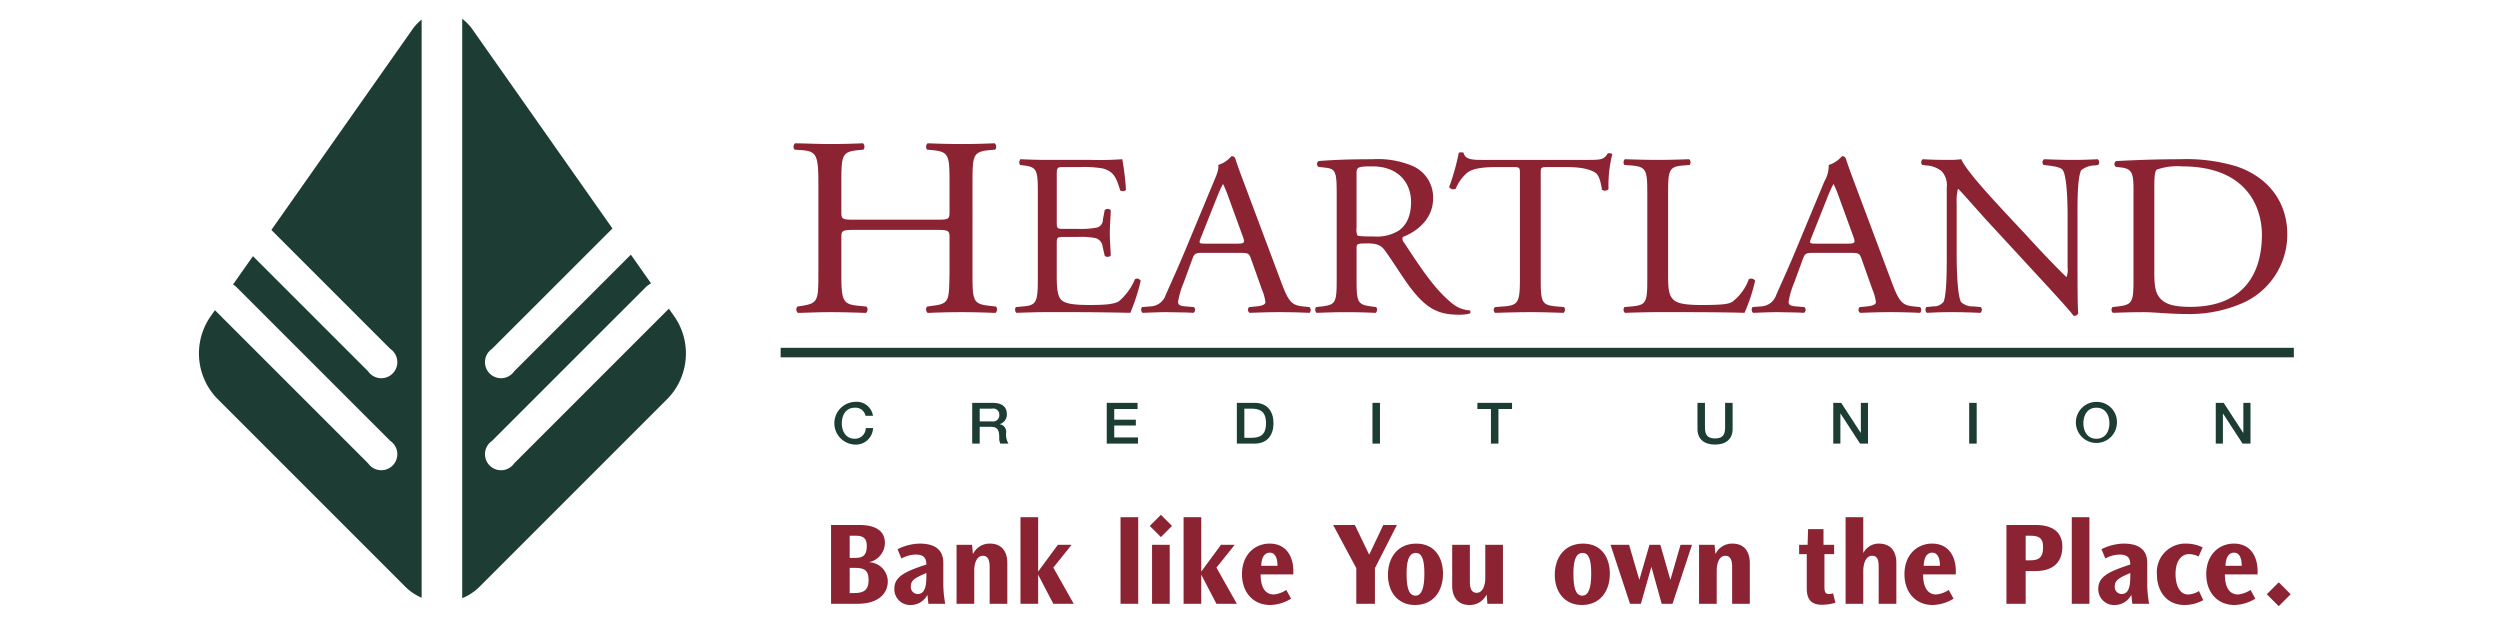 <svg id="Layer_1" data-name="Layer 1" xmlns="http://www.w3.org/2000/svg" viewBox="0 0 400 100"><defs><style>.cls-1{fill:none;stroke:#1c3c34;stroke-width:1.523px;}.cls-2{fill:#1c3c34;}.cls-3{fill:#8b2332;}</style></defs><title>Untitled-1</title><line class="cls-1" x1="124.902" y1="56.411" x2="367.015" y2="56.411"/><path class="cls-2" d="M138.481,66.53a1.619,1.619,0,0,0-1.708-1.297c-1.468,0-2.082,1.233-2.082,2.484,0,1.251.614,2.484,2.082,2.484a1.72,1.72,0,0,0,1.746-1.708h1.171a2.75,2.75,0,0,1-2.918,2.639,3.418,3.418,0,0,1,0-6.83,2.644,2.644,0,0,1,2.908,2.228h-1.2Z"/><path class="cls-2" d="M155.554,64.457H158.827c1.497,0,2.265.657,2.265,1.762a1.595,1.595,0,0,1-1.132,1.643v0.019a1.2,1.2,0,0,1,1.017,1.378,2.852,2.852,0,0,0,.374,1.717h-1.286a1.741,1.741,0,0,1-.183-0.959c0-1.196-.259-1.725-1.363-1.725h-1.766v2.685h-1.2V64.457Zm1.2,2.968h1.967a0.994,0.994,0,0,0,1.171-1.041,0.967,0.967,0,0,0-1.19-.995h-1.948v2.037Z"/><path class="cls-2" d="M177.08,64.457h4.932v0.986h-3.733v1.708h3.455v0.931h-3.455v1.909h3.8v0.986h-5V64.457Z"/><path class="cls-2" d="M197.896,64.457h2.84c2.111,0,3.023,1.461,3.023,3.26s-0.911,3.26-3.023,3.26h-2.84V64.457ZM199.096,70.045h1.18c1.881,0,2.284-1.023,2.284-2.328s-0.403-2.329-2.284-2.329h-1.18v4.657Z"/><path class="cls-2" d="M219.595,64.457H220.795v6.52h-1.2V64.457Z"/><path class="cls-2" d="M236.382,64.457h5.546v0.986h-2.178v5.534h-1.2V65.443h-2.169V64.457Z"/><path class="cls-2" d="M271.594,64.457h1.2v3.799c0,0.876.058,1.89,1.612,1.89,1.555,0,1.612-1.014,1.612-1.89V64.457h1.2v4.173c0,1.671-1.123,2.502-2.812,2.502-1.688,0-2.811-.831-2.811-2.502v-4.173Z"/><path class="cls-2" d="M293.323,64.457h1.266l3.128,4.803h0.019V64.457h1.142v6.52h-1.267l-3.118-4.794h-0.03v4.794h-1.141V64.457Z"/><path class="cls-2" d="M315.07,64.457h1.2v6.52h-1.2V64.457Z"/><path class="cls-2" d="M338.707,67.717a3.285,3.285,0,1,1-3.282-3.415A3.218,3.218,0,0,1,338.707,67.717Zm-5.365,0c0,1.251.615,2.484,2.083,2.484,1.467,0,2.082-1.233,2.082-2.484,0-1.251-.615-2.484-2.082-2.484C333.958,65.233,333.343,66.465,333.343,67.717Z"/><path class="cls-2" d="M354.522,64.457h1.266l3.129,4.803h0.019V64.457h1.142v6.52h-1.267l-3.118-4.794h-0.028v4.794h-1.142V64.457Z"/><path class="cls-2" d="M65.949,4.756L43.419,36.795l19.046,19.04a2.566,2.566,0,1,1-3.569,3.57L40.471,40.986l-3.182,4.525a3.593,3.593,0,0,1,.601.48l24.574,24.568a2.566,2.566,0,1,1-3.569,3.57L34.391,49.633,33.541,50.841A10.401,10.401,0,0,0,34.651,63.674L64.839,93.863a8.333,8.333,0,0,0,2.622,1.773V3.137A7.637,7.637,0,0,0,65.949,4.756Z"/><path class="cls-2" d="M108.038,50.841L107.012,49.384c-0.053.06-.106,0.121-0.164,0.178l-24.574,24.568a2.566,2.566,0,1,1-3.569-3.57l24.574-24.568a3.539,3.539,0,0,1,.892-0.648l-3.233-4.598L82.274,59.406a2.566,2.566,0,1,1-3.569-3.57l19.286-19.281L75.629,4.756a7.545,7.545,0,0,0-1.675-1.745V95.705a8.333,8.333,0,0,0,2.785-1.842L106.928,63.674A10.401,10.401,0,0,0,108.038,50.841Z"/><path class="cls-3" d="M136.857,36.781c-2.152,0-2.242.082-2.242,1.304V43.832c0,4.279.224,4.85,2.735,5.094l1.3,0.122a0.748,0.748,0,0,1-.09,1.019c-2.421-.082-3.945-0.122-5.693-0.122-1.928,0-3.452.081-5.201,0.122a0.739,0.739,0,0,1-.089-1.019l0.762-.122c2.51-.407,2.601-0.815,2.601-5.094V29.16c0-4.279-.314-4.972-2.645-5.135l-1.165-.082a0.747,0.747,0,0,1,.09-1.019c2.197,0.04,3.721.122,5.649,0.122,1.748,0,3.272-.04,5.201-0.122a0.748,0.748,0,0,1,.09,1.019l-0.852.082c-2.601.244-2.69,0.856-2.69,5.135v4.687c0,1.264.09,1.304,2.242,1.304h12.822c2.152,0,2.241-.04,2.241-1.304V29.16c0-4.279-.09-4.89-2.735-5.135l-0.851-.082a0.747,0.747,0,0,1,.089-1.019c2.062,0.082,3.586.122,5.425,0.122,1.748,0,3.273-.04,5.29-0.122a0.747,0.747,0,0,1,.09,1.019l-0.942.082c-2.6.244-2.69,0.856-2.69,5.135V43.832c0,4.279.09,4.809,2.69,5.094l1.076,0.122a0.748,0.748,0,0,1-.09,1.019c-2.152-.082-3.676-0.122-5.425-0.122-1.838,0-3.452.04-5.425,0.122a0.739,0.739,0,0,1-.089-1.019l0.851-.122c2.735-.326,2.645-0.815,2.735-5.094V38.085c0-1.222-.09-1.304-2.241-1.304h-12.822Z"/><path class="cls-3" d="M166.055,31.122c0-3.838-.074-4.392-2.252-4.651l-0.59-.074a0.726,0.726,0,0,1,.074-0.923c1.587,0.074,2.842.11,4.355,0.11h6.939a49.692,49.692,0,0,0,4.983-.11,41.602,41.602,0,0,1,.59,4.909,0.726,0.726,0,0,1-.923.073c-0.554-1.735-.886-3.026-2.805-3.506a17.599,17.599,0,0,0-3.581-.222h-2.657c-1.107,0-1.107.074-1.107,1.476v7.382c0,1.033.111,1.033,1.218,1.033h2.141a13.686,13.686,0,0,0,3.137-.221,1.32,1.32,0,0,0,.886-1.292l0.295-1.514a0.73,0.73,0,0,1,.96.037c0,0.886-.148,2.325-0.148,3.728,0,1.329.148,2.731,0.148,3.544a0.73,0.73,0,0,1-.96.036l-0.332-1.439a1.578,1.578,0,0,0-1.145-1.402,12.33,12.33,0,0,0-2.842-.185h-2.141c-1.107,0-1.218.037-1.218,0.997v5.204c0,1.956.111,3.211,0.701,3.838,0.444,0.443,1.218.849,4.466,0.849,2.843,0,3.913-.148,4.725-0.554a9.273,9.273,0,0,0,2.62-3.58,0.679,0.679,0,0,1,.923.259,32.127,32.127,0,0,1-1.661,5.13c-3.321-.074-6.607-0.111-9.892-0.111h-3.321c-1.587,0-2.842.037-5.019,0.111a0.716,0.716,0,0,1-.074-0.923l1.218-.111c2.104-.184,2.289-0.738,2.289-4.613V31.122Z"/><path class="cls-3" d="M200.15,41.382c-0.285-.812-0.447-0.923-1.665-0.923h-6.131c-1.015,0-1.259.111-1.543,0.886l-1.421,3.876a13.053,13.053,0,0,0-.893,3.063c0,0.443.203,0.664,1.177,0.738l1.34,0.111a0.562,0.562,0,0,1-.081.923c-1.056-.074-2.315-0.074-4.223-0.111-1.34,0-2.802.074-3.898,0.111a0.677,0.677,0,0,1-.081-0.923l1.34-.111a2.667,2.667,0,0,0,2.436-1.809c0.731-1.698,1.868-4.097,3.573-8.231l4.141-9.965c0.569-1.328.813-2.03,0.69-2.62a4.55,4.55,0,0,0,2.111-1.403,0.584,0.584,0,0,1,.609.332c0.527,1.624,1.177,3.322,1.787,4.946l5.562,14.837c1.178,3.174,1.706,3.728,3.451,3.912L209.529,49.133a0.674,0.674,0,0,1,0,.923c-1.665-.074-3.086-0.111-4.913-0.111-1.949,0-3.491.074-4.669,0.111a0.583,0.583,0,0,1-.081-0.923l1.178-.111c0.853-.074,1.421-0.295,1.421-0.664a6.986,6.986,0,0,0-.528-1.956Zm-8.039-3.285c-0.325.849-.285,0.885,0.853,0.885h4.994c1.177,0,1.258-.147.893-1.144l-2.193-6.016a23.071,23.071,0,0,0-.934-2.325H195.643a21.332,21.332,0,0,0-.974,2.177Z"/><path class="cls-3" d="M213.872,31.159c0-3.506-.116-4.134-1.705-4.318l-1.24-.147a0.598,0.598,0,0,1,.039-0.923c2.17-.185,4.844-0.295,8.642-0.295a14.323,14.323,0,0,1,6.473,1.107,5.475,5.475,0,0,1,3.216,5.167c0,3.507-2.906,5.426-4.844,6.164a0.814,0.814,0,0,0,.193.886c3.1,4.761,5.155,7.714,7.79,9.818a4.765,4.765,0,0,0,2.674,1.034,0.301,0.301,0,0,1,.039.517,6.338,6.338,0,0,1-1.706.184c-3.294,0-5.271-.922-8.022-4.65-1.008-1.366-2.597-3.913-3.798-5.574-0.581-.812-1.201-1.181-2.751-1.181-1.744,0-1.822.037-1.822,0.812v4.651c0,3.875.077,4.318,2.326,4.613l0.814,0.111a0.696,0.696,0,0,1-.078.923c-1.744-.074-3.062-0.111-4.611-0.111-1.628,0-3.023.037-4.845,0.111A0.686,0.686,0,0,1,210.578,49.133l0.969-.111c2.248-.258,2.325-0.738,2.325-4.613V31.159Zm3.178,5.278a2.772,2.772,0,0,0,.116,1.218c0.116,0.111.698,0.185,2.674,0.185a6.748,6.748,0,0,0,3.992-.959c1.046-.776,1.937-2.067,1.937-4.577,0-2.916-1.899-5.684-6.201-5.684-2.402,0-2.519.147-2.519,1.181v8.636Z"/><path class="cls-3" d="M246.517,44.409c0,3.875.081,4.392,2.436,4.613l1.299,0.111a0.677,0.677,0,0,1-.081.923c-2.314-.074-3.695-0.111-5.319-0.111-1.624,0-3.045.037-5.644,0.111a0.605,0.605,0,0,1,0-.923l1.462-.111c2.314-.184,2.518-0.738,2.518-4.613v-16.498c0-1.145,0-1.182-1.218-1.182h-2.233c-1.746,0-3.979.074-4.994,0.923a6.717,6.717,0,0,0-1.827,2.546,0.828,0.828,0,0,1-1.055-.258,36.119,36.119,0,0,0,1.543-5.499,1.104,1.104,0,0,1,.772,0c0.243,1.181,1.583,1.144,3.451,1.144h16.444c2.193,0,2.558-.074,3.167-1.033a0.809,0.809,0,0,1,.731.111,20.406,20.406,0,0,0-.609,5.611,0.818,0.818,0,0,1-1.055.074c-0.122-.923-0.406-2.289-1.015-2.695-0.934-.628-2.477-0.923-4.71-0.923H247.695c-1.218,0-1.178.037-1.178,1.255V44.409Z"/><path class="cls-3" d="M263.566,31.122c0-3.875-.081-4.466-2.639-4.651l-1.015-.074a0.677,0.677,0,0,1,.082-0.923c2.274,0.074,3.654.11,5.278,0.11,1.583,0,2.964-.037,4.994-0.11a0.677,0.677,0,0,1,.081.923l-0.975.074c-2.396.185-2.476,0.775-2.476,4.651v12.844c0,2.325.122,3.285,0.853,3.986,0.446,0.406,1.218.849,4.426,0.849,3.451,0,4.304-.148,4.954-0.479a7.925,7.925,0,0,0,2.68-3.654,0.828,0.828,0,0,1,1.015.221,27.579,27.579,0,0,1-1.705,5.167c-2.071-.074-5.928-0.111-10.11-0.111h-3.736c-1.705,0-3.004.037-5.278,0.111a0.669,0.669,0,0,1-.082-0.923l1.218-.111c2.355-.221,2.436-0.738,2.436-4.613V31.122Z"/><path class="cls-3" d="M297.832,41.382c-0.284-.812-0.446-0.923-1.665-0.923h-6.131c-1.015,0-1.258.111-1.543,0.886l-1.421,3.876a13.075,13.075,0,0,0-.893,3.063c0,0.443.203,0.664,1.177,0.738L288.696,49.133a0.561,0.561,0,0,1-.08.923c-1.056-.074-2.315-0.074-4.223-0.111-1.34,0-2.801.074-3.898,0.111A0.677,0.677,0,0,1,280.413,49.133l1.34-.111a2.668,2.668,0,0,0,2.436-1.809c0.731-1.698,1.868-4.097,3.573-8.231l4.142-9.965a4.903,4.903,0,0,0,.69-2.62,4.549,4.549,0,0,0,2.112-1.403,0.584,0.584,0,0,1,.609.332c0.528,1.624,1.178,3.322,1.786,4.946L302.664,45.11c1.178,3.174,1.706,3.728,3.452,3.912l1.096,0.111a0.674,0.674,0,0,1,0,.923c-1.665-.074-3.086-0.111-4.914-0.111-1.949,0-3.491.074-4.669,0.111a0.583,0.583,0,0,1-.081-0.923l1.178-.111c0.853-.074,1.421-0.295,1.421-0.664a6.975,6.975,0,0,0-.528-1.956Zm-8.04-3.285c-0.325.849-.284,0.885,0.853,0.885h4.994c1.178,0,1.259-.147.893-1.144l-2.193-6.016a22.877,22.877,0,0,0-.934-2.325h-0.081a21.393,21.393,0,0,0-.975,2.177Z"/><path class="cls-3" d="M332.405,43.67c0,1.108,0,5.5.116,6.459a0.702,0.702,0,0,1-.736.406c-0.465-.627-1.589-1.919-4.96-5.573l-8.991-9.744c-1.046-1.144-3.682-4.171-4.496-4.983h-0.078a8.926,8.926,0,0,0-.194,2.399v8.046c0,1.735.078,6.533,0.698,7.641a2.693,2.693,0,0,0,1.977.701l1.202,0.111a0.654,0.654,0,0,1-.077.923c-1.744-.074-3.101-0.111-4.535-0.111-1.628,0-2.674.037-4.031,0.111a0.66,0.66,0,0,1-.077-0.923l1.046-.111a2.011,2.011,0,0,0,1.706-.738c0.543-1.329.504-5.831,0.504-7.603V30.014a3.276,3.276,0,0,0-.853-2.657,4.322,4.322,0,0,0-2.402-.886l-0.659-.074a0.625,0.625,0,0,1,.078-0.923c1.627,0.11,3.682.11,4.379,0.11a13.18,13.18,0,0,0,1.783-.11c0.775,1.882,5.387,6.754,6.627,8.12l3.759,4.023c2.636,2.879,4.573,4.909,6.395,6.68H330.661a3.559,3.559,0,0,0,.155-1.55V34.849c0-1.735-.038-6.533-0.775-7.64-0.232-.333-0.853-0.554-2.403-0.739l-0.659-.074a0.595,0.595,0,0,1,.078-0.923c1.783,0.074,3.1.11,4.573,0.11,1.666,0,2.674-.037,3.991-0.11a0.628,0.628,0,0,1,.078.923l-0.543.074a3.493,3.493,0,0,0-2.171.775c-0.659,1.328-.581,5.905-0.581,7.603v8.821Z"/><path class="cls-3" d="M341.36,30.384c0-2.584-.202-3.359-1.908-3.58l-0.893-.11a0.526,0.526,0,0,1,.04-0.923c3.451-.185,6.74-0.295,10.191-0.295a27.82,27.82,0,0,1,8.933,1.107c5.482,1.808,8.242,6.016,8.242,10.888a11.978,11.978,0,0,1-7.106,10.999,21.271,21.271,0,0,1-9.095,1.771c-2.598,0-5.197-.295-6.618-0.295-1.705,0-3.167.037-5.076,0.111a0.669,0.669,0,0,1-.081-0.923l0.934-.111c2.355-.295,2.436-0.738,2.436-4.613V30.384Zm3.33,13.176c0,1.956.122,3.137,0.812,4.023,0.893,1.144,2.436,1.513,4.994,1.513,7.877,0,11.41-4.687,11.41-11.552,0-4.06-2.152-10.925-12.79-10.925a9.844,9.844,0,0,0-4.02.517c-0.325.221-.406,1.144-0.406,2.805v13.619Z"/><path class="cls-3" d="M137.46,83.995c2.808,0,4.127,1.071,4.127,2.885a3.192,3.192,0,0,1-2.597,3.078,3.099,3.099,0,0,1,3.056,3.038c0,1.873-1.375,3.61-4.874,3.61H132.969V83.995h4.491Zm-1.51,1.721v3.553h0.631c1.148,0,2.102-.113,2.102-1.89,0-1.167-.457-1.663-1.777-1.663h-0.955Zm0,5.139V94.887h0.707c1.625,0,2.313-.516,2.313-2.101,0-1.7-.84-1.93-2.389-1.93h-0.631Z"/><path class="cls-3" d="M148.542,96.606l-0.152-1.433a3.019,3.019,0,0,1-2.695,1.627,2.516,2.516,0,0,1-2.598-2.599c0-1.987,1.776-2.771,5.12-3.881,0-1.164-.553-1.586-1.7-1.586a4.74,4.74,0,0,0-2.293.631l-0.612-1.491a8.165,8.165,0,0,1,3.555-.898c2.694,0,3.764,1.222,3.764,3.076v3.097a17.634,17.634,0,0,0,.305,3.456H148.542Zm-0.325-4.928c-1.91.821-2.484,1.185-2.484,2.179a1.112,1.112,0,0,0,1.108,1.184c1.262,0,1.376-1.587,1.376-2.884V91.678Z"/><path class="cls-3" d="M155.536,87.169l0.134,1.489a2.948,2.948,0,0,1,2.732-1.681c1.892,0,2.77,1.299,2.77,3.094v6.535h-2.827V90.97c0-.63.057-2.045-1.09-2.045-0.955,0-1.376,1.166-1.376,2.351v5.329h-2.828V87.169h2.484Z"/><path class="cls-3" d="M166.101,82.753v8.695l3.155-4.28h2.197l-2.923,3.649,3.267,5.788h-3.267l-2.428-4.66v4.66h-2.826V82.753h2.826Z"/><path class="cls-3" d="M182.113,82.753V96.606H179.285V82.753h2.829Z"/><path class="cls-3" d="M185.744,82.372l1.777,1.778-1.777,1.777L183.965,84.149Zm1.413,4.797v9.437h-2.828V87.169h2.828Z"/><path class="cls-3" d="M192.201,82.753v8.695L195.356,87.169h2.197l-2.924,3.649,3.267,5.788h-3.267l-2.428-4.66v4.66h-2.827V82.753h2.827Z"/><path class="cls-3" d="M206.936,91.907h-5.236c0,2.236.84,3.21,2.121,3.21a4.49,4.49,0,0,0,1.988-.726l0.764,1.395a6.698,6.698,0,0,1-3.326,1.013c-2.732,0-4.528-2.006-4.528-4.931,0-3.171,2.103-4.892,4.414-4.892,2.848,0,3.803,2.314,3.803,4.377V91.907Zm-2.541-1.376c0-.363,0-2.101-1.224-2.101-1.051,0-1.338,1.107-1.375,2.101h2.599Z"/><path class="cls-3" d="M216.778,83.995l2.293,4.761,2.255-4.761h2.178l-3.516,6.917v5.693h-2.98v-5.693l-3.706-6.917H216.778Z"/><path class="cls-3" d="M226.6,86.976c3.038,0,4.281,2.35,4.281,4.797,0,2.847-1.567,5.026-4.492,5.026-2.789,0-4.319-2.141-4.319-4.817C222.071,89.156,223.677,86.976,226.6,86.976Zm-0.115,8.329c0.993,0,1.415-1.259,1.415-3.515,0-2.158-.344-3.323-1.377-3.323-1.261,0-1.471,1.7-1.471,3.362C225.052,93.837,225.339,95.306,226.486,95.306Z"/><path class="cls-3" d="M237.988,96.606l-0.134-1.489a2.951,2.951,0,0,1-2.732,1.682c-1.892,0-2.771-1.3-2.771-3.096V87.169h2.828v5.636c0,0.63-.057,2.043,1.09,2.043,0.955,0,1.375-1.164,1.375-2.349V87.169h2.828v9.437h-2.484Z"/><path class="cls-3" d="M253.293,86.976c3.039,0,4.282,2.35,4.282,4.797,0,2.847-1.565,5.026-4.492,5.026-2.789,0-4.318-2.141-4.318-4.817C248.764,89.156,250.37,86.976,253.293,86.976Zm-0.114,8.329c0.994,0,1.414-1.259,1.414-3.515,0-2.158-.344-3.323-1.377-3.323-1.26,0-1.47,1.7-1.47,3.362C251.746,93.837,252.035,95.306,253.179,95.306Z"/><path class="cls-3" d="M260.651,87.169l1.643,5.616,1.624-5.616h1.737l1.606,5.616L268.885,87.169h1.834l-3.114,9.437h-1.738l-1.643-5.921-1.681,5.921h-1.74L257.686,87.169h2.964Z"/><path class="cls-3" d="M274.332,87.169l0.132,1.489a2.952,2.952,0,0,1,2.732-1.681c1.894,0,2.773,1.299,2.773,3.094v6.535H277.141V90.97c0-.63.055-2.045-1.09-2.045-0.956,0-1.376,1.166-1.376,2.351v5.329h-2.827V87.169h2.484Z"/><path class="cls-3" d="M291.759,84.665V87.169h1.7v1.489h-1.549v5.027c0,0.822,0,1.356.746,1.356a2.139,2.139,0,0,0,.63-0.114l0.383,1.508a7.519,7.519,0,0,1-2.179.325c-2.121,0-2.408-1.393-2.408-2.693v-5.409h-1.222V87.169h1.356l0.076-2.504h2.465Z"/><path class="cls-3" d="M298.121,82.753v5.752a2.765,2.765,0,0,1,2.468-1.529c2.961,0,2.826,2.828,2.826,3.211v6.418h-2.826V90.97c0-1.088-.022-2.045-1.072-2.045-0.897,0-1.395,1.069-1.395,2.486v5.194h-2.827V82.753h2.827Z"/><path class="cls-3" d="M312.932,91.907h-5.238c0,2.236.842,3.21,2.121,3.21a4.473,4.473,0,0,0,1.987-.726l0.767,1.395a6.694,6.694,0,0,1-3.327,1.013c-2.732,0-4.528-2.006-4.528-4.931,0-3.171,2.101-4.892,4.413-4.892,2.848,0,3.804,2.314,3.804,4.377V91.907Zm-2.544-1.376c0-.363,0-2.101-1.223-2.101-1.051,0-1.338,1.107-1.376,2.101h2.599Z"/><path class="cls-3" d="M325.655,83.995c2.789,0,4.32,1.147,4.32,3.479,0,2.445-1.415,3.897-4.32,3.897h-1.547v5.234h-3.077V83.995h4.624Zm-1.547,1.721v3.935h0.668c1.243,0,2.12-.267,2.12-2.102,0-1.624-.858-1.834-2.099-1.834h-0.689Z"/><path class="cls-3" d="M334.31,82.753V96.606h-2.826V82.753h2.826Z"/><path class="cls-3" d="M341.171,96.606l-0.153-1.433a3.017,3.017,0,0,1-2.696,1.627,2.517,2.517,0,0,1-2.598-2.599c0-1.987,1.778-2.771,5.121-3.881,0-1.164-.554-1.586-1.699-1.586a4.743,4.743,0,0,0-2.294.631l-0.611-1.491a8.157,8.157,0,0,1,3.555-.898c2.694,0,3.763,1.222,3.763,3.076v3.097a17.513,17.513,0,0,0,.305,3.456h-2.694Zm-0.325-4.928c-1.911.821-2.483,1.185-2.483,2.179a1.111,1.111,0,0,0,1.106,1.184c1.264,0,1.377-1.587,1.377-2.884V91.678Z"/><path class="cls-3" d="M351.776,89.04a3.586,3.586,0,0,0-1.528-.383c-1.071,0-2.161.879-2.161,3.192,0,1.434.459,3.268,2.026,3.268a3.441,3.441,0,0,0,1.719-.554l0.688,1.452a6.101,6.101,0,0,1-2.999.784c-2.886,0-4.413-2.236-4.413-4.912a4.548,4.548,0,0,1,4.681-4.912,5.976,5.976,0,0,1,2.636.612Z"/><path class="cls-3" d="M361.215,91.907h-5.233c0,2.236.84,3.21,2.12,3.21a4.49,4.49,0,0,0,1.988-.726l0.764,1.395a6.695,6.695,0,0,1-3.327,1.013c-2.73,0-4.527-2.006-4.527-4.931,0-3.171,2.101-4.892,4.414-4.892,2.846,0,3.801,2.314,3.801,4.377V91.907Zm-2.54-1.376c0-.363,0-2.101-1.223-2.101-1.051,0-1.337,1.107-1.377,2.101h2.599Z"/><path class="cls-3" d="M364.599,93.169l1.91,1.91-1.91,1.911-1.913-1.911Z"/></svg>